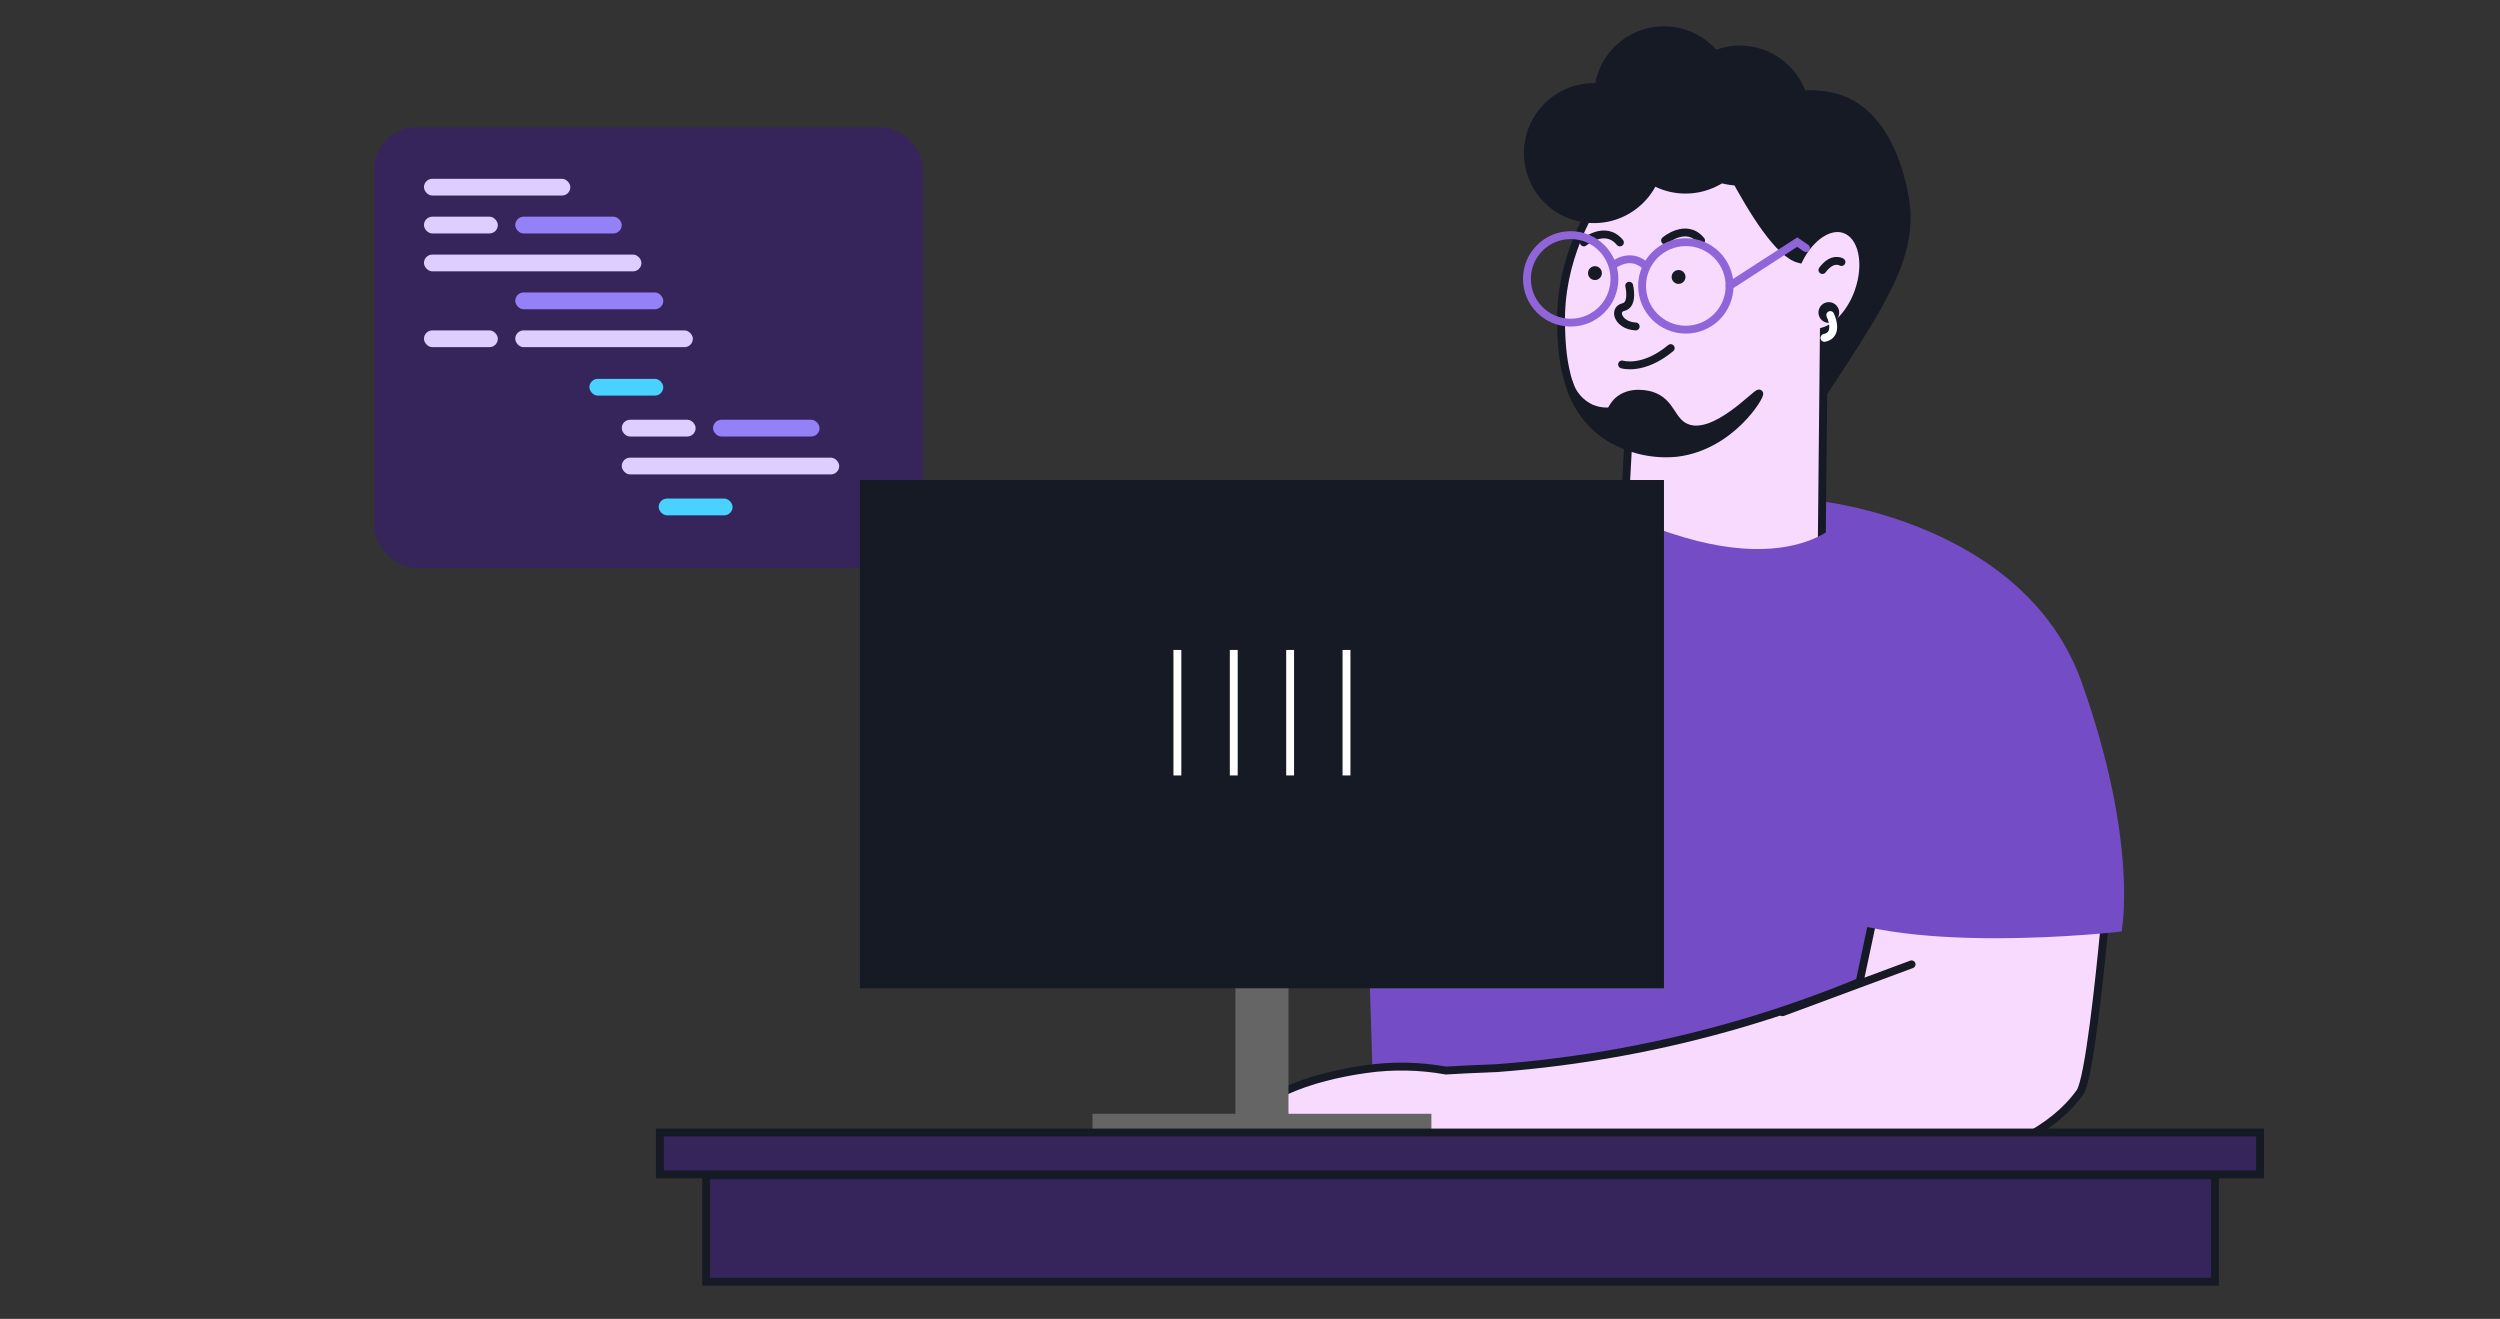<?xml version="1.0" encoding="UTF-8"?> <svg xmlns="http://www.w3.org/2000/svg" width="635" height="335" viewBox="0 0 635 335" fill="none"><rect x="0" y="0" width="635" height="335" fill="#333333" stroke="none"/><rect x="95.029" y="32.322" width="139.394" height="111.926" rx="10.768" fill="#36255A"></rect><rect x="107.684" y="45.408" width="37.18" height="4.26" rx="2.13" fill="#DECEFF"></rect><rect x="107.684" y="55.036" width="18.767" height="4.26" rx="2.13" fill="#DECEFF"></rect><rect x="107.684" y="83.918" width="18.767" height="4.26" rx="2.13" fill="#DECEFF"></rect><rect x="149.707" y="96.226" width="18.767" height="4.26" rx="2.13" fill="#49D1FF"></rect><rect x="167.308" y="126.633" width="18.767" height="4.26" rx="2.13" fill="#49D1FF"></rect><rect x="107.684" y="64.663" width="55.237" height="4.26" rx="2.13" fill="#DECEFF"></rect><rect x="130.875" y="55.036" width="27.049" height="4.26" rx="2.13" fill="#9581F7"></rect><rect x="157.925" y="106.615" width="18.767" height="4.26" rx="2.13" fill="#DECEFF"></rect><rect x="157.925" y="116.242" width="55.237" height="4.26" rx="2.13" fill="#DECEFF"></rect><rect x="181.116" y="106.615" width="27.049" height="4.26" rx="2.13" fill="#9581F7"></rect><rect x="130.875" y="83.918" width="45.109" height="4.26" rx="2.13" fill="#DECEFF"></rect><rect x="130.875" y="74.29" width="37.598" height="4.26" rx="2.13" fill="#9581F7"></rect><path d="M316.757 205.842C329.448 215.012 343.855 221.533 359.119 225.018C374.383 228.502 390.193 228.879 405.606 226.124L416.605 125.96L416.791 124.171C411.289 124.101 405.792 124.5 400.358 125.364C383.263 127.936 357.248 135.896 344.329 160.224L343.966 160.896C335.741 176.373 326.657 191.378 316.757 205.842Z" fill="#161A25"></path><path d="M344.329 160.234C345.218 182.4 346.1 204.562 346.977 226.721C347.582 241.737 347.806 246.575 348.048 253.64C348.636 270.633 349.242 295.296 349.092 326L485.068 325.366C495.495 274.61 505.929 223.857 516.368 173.106C511.639 169.999 506.895 166.787 502.135 163.468C485.432 151.929 469.623 140.287 454.709 128.542C454.709 128.542 437.475 133.874 422.403 126.371C420.958 126.259 418.963 126.11 416.586 125.97C415.253 125.895 413.79 125.821 412.224 125.755C408.011 125.578 404.087 125.429 400.34 125.373C383.263 127.946 357.248 135.906 344.329 160.234Z" fill="#744CC6"></path><path d="M322.157 300.041C328.338 303.074 335.055 304.863 341.926 305.307C348.451 305.745 354.976 306.724 361.501 307.358C382.007 309.371 386.835 311.264 404.126 311.916C407.733 312.046 410.502 312.084 411.751 312.093C430.059 312.179 448.32 310.222 466.195 306.258C470.007 305.401 473.279 304.571 476.327 303.704C476.327 303.704 485.201 301.234 493.04 298.223C508.951 292.127 521.152 287.448 528.31 277.447C530.603 274.25 533.335 247.927 534.472 236.043C534.798 232.519 534.994 230.263 534.994 230.263L527.229 223.832L478.331 221.194C477.511 225.053 476.681 228.921 475.87 232.78C474.696 238.323 473.518 243.866 472.337 249.409C462.64 253.413 452.74 256.907 442.678 259.877C422.321 265.873 401.388 269.704 380.227 271.304C374.681 271.509 370.188 271.742 367.298 271.919C360.591 270.718 353.735 270.592 346.988 271.546C343.977 271.985 318.549 275.433 316.368 287.495C316.033 289.359 316.07 292.426 318.736 296.639C318.698 296.639 318.941 298.54 322.157 300.041Z" fill="#F9DAFF" stroke="#161A25" stroke-width="2" stroke-miterlimit="10" stroke-linecap="round"></path><path d="M485.543 244.944L452.771 257.108" stroke="#161A25" stroke-width="2" stroke-miterlimit="10" stroke-linecap="round"></path><path d="M461.486 127.18C461.486 127.18 514.15 132.25 528.756 173.319C543.363 214.388 538.879 236.609 538.879 236.609C538.879 236.609 480.1 243.451 458.979 229.711L461.486 127.18Z" fill="#744CC6"></path><path d="M452.343 106.073C453.108 106.903 454.132 107.449 455.247 107.622C458.693 108 461.81 103.615 463.581 100.914C479.495 76.715 487.451 64.635 484.78 49.844C484.151 46.35 481.102 29.517 468.537 24.474C454.173 18.666 427.341 29.817 428.134 45.672C428.715 57.191 452.343 106.073 452.343 106.073Z" fill="#161A25"></path><path d="M396.511 82.368C396.647 88.65 396.928 102.105 406.859 109.723C408.879 111.252 411.131 112.448 413.528 113.266L411.466 151.452C418.194 158.187 427.254 162.076 436.77 162.314C446.286 162.552 455.529 159.12 462.585 152.73L463.262 84.12C466.757 83.026 470.241 79.222 472.071 74.034C474.597 66.89 473.039 59.824 468.557 58.246C464.685 56.872 459.845 60.182 456.99 65.796C446.933 63.231 430.448 23.864 430.448 23.864C424.428 28.423 395.834 50.812 396.511 82.368Z" fill="#F9DAFF" stroke="#161A25" stroke-width="2" stroke-miterlimit="10" stroke-linecap="round"></path><path d="M467.733 66.554C467.733 66.554 465.468 65.111 462.894 68.586L467.733 66.554Z" fill="white"></path><path d="M467.733 66.554C467.733 66.554 465.468 65.111 462.894 68.586" stroke="#161A25" stroke-width="2" stroke-miterlimit="10" stroke-linecap="round"></path><path d="M446.845 99.957C447.28 100.441 439.701 113.305 425.956 115.009C420.042 115.621 414.089 114.293 408.997 111.224C408.382 109.679 408.222 107.991 408.536 106.358C408.85 104.725 409.625 103.216 410.768 102.009C414.108 98.805 419.112 100.373 419.548 100.509C424.562 102.164 424.388 106.936 428.26 108.591C435.442 111.747 446.351 99.396 446.845 99.957Z" fill="#161A25" stroke="#161A25" stroke-width="2" stroke-miterlimit="10"></path><path d="M413.819 72.574C413.819 72.574 414.981 77.414 412.338 78.004C409.696 78.595 410.964 82.68 415.465 82.921" stroke="#161A25" stroke-width="2" stroke-miterlimit="10" stroke-linecap="round"></path><path d="M411.999 92.571C411.999 92.571 417.313 94.284 424.36 88.418" stroke="#161A25" stroke-width="2" stroke-miterlimit="10" stroke-linecap="round"></path><path d="M402.301 61.579C402.301 61.579 407.683 57.001 411.458 61.579" stroke="#161A25" stroke-width="2" stroke-miterlimit="10" stroke-linecap="round"></path><path d="M422.927 61.082C422.927 61.082 428.309 56.503 432.074 61.082" stroke="#161A25" stroke-width="2" stroke-miterlimit="10" stroke-linecap="round"></path><path d="M426.353 72.108C427.325 72.108 428.114 71.32 428.114 70.347C428.114 69.374 427.325 68.585 426.353 68.585C425.38 68.585 424.591 69.374 424.591 70.347C424.591 71.32 425.38 72.108 426.353 72.108Z" fill="#161A25"></path><path d="M405.116 71.132C406.089 71.132 406.878 70.344 406.878 69.371C406.878 68.398 406.089 67.609 405.116 67.609C404.143 67.609 403.354 68.398 403.354 69.371C403.354 70.344 404.143 71.132 405.116 71.132Z" fill="#161A25"></path><path d="M404.865 56.669C414.685 56.669 422.646 48.708 422.646 38.888C422.646 29.067 414.685 21.106 404.865 21.106C395.044 21.106 387.083 29.067 387.083 38.888C387.083 48.708 395.044 56.669 404.865 56.669Z" fill="#161A25"></path><path d="M422.656 42.247C432.476 42.247 440.437 34.286 440.437 24.465C440.437 14.645 432.476 6.684 422.656 6.684C412.835 6.684 404.874 14.645 404.874 24.465C404.874 34.286 412.835 42.247 422.656 42.247Z" fill="#161A25"></path><path d="M441.927 47.154C451.748 47.154 459.709 39.193 459.709 29.373C459.709 19.552 451.748 11.591 441.927 11.591C432.107 11.591 424.146 19.552 424.146 29.373C424.146 39.193 432.107 47.154 441.927 47.154Z" fill="#161A25"></path><path d="M428.124 49.167C437.945 49.167 445.906 41.206 445.906 31.386C445.906 21.565 437.945 13.604 428.124 13.604C418.304 13.604 410.343 21.565 410.343 31.386C410.343 41.206 418.304 49.167 428.124 49.167Z" fill="#161A25"></path><path d="M398.417 96.974C398.834 98.458 399.57 99.834 400.573 101.004C401.576 102.174 402.822 103.111 404.225 103.75C406.704 104.762 409.476 104.783 411.969 103.808C411.001 106.286 409.965 108.764 408.968 111.252C407.469 110.331 406.076 109.247 404.816 108.019C401.752 104.962 399.545 101.153 398.417 96.974Z" fill="#161A25" stroke="#161A25" stroke-width="2" stroke-miterlimit="10"></path><path d="M464.521 81.013C465.425 81.013 466.157 80.281 466.157 79.378C466.157 78.474 465.425 77.742 464.521 77.742C463.618 77.742 462.885 78.474 462.885 79.378C462.885 80.281 463.618 81.013 464.521 81.013Z" fill="#161A25" stroke="#161A25" stroke-width="2" stroke-miterlimit="10"></path><path d="M464.888 80.017C464.888 80.017 467.318 85.022 463.407 85.825" stroke="white" stroke-width="2" stroke-miterlimit="10" stroke-linecap="round"></path><path d="M468.394 131.413C468.394 131.413 454.226 151.034 408.739 129.008C404.712 141.573 400.673 154.138 396.622 166.703L428.481 173.227L473.455 166.973L468.394 131.413Z" fill="#744CC6"></path><path d="M313.795 229.154H327.273V291.335H313.795V229.154Z" fill="#656565"></path><path d="M218.422 121.919H422.646V251.025H218.422V121.919Z" fill="#161A25"></path><path d="M342.011 165.085V196.963" stroke="white" stroke-width="2" stroke-miterlimit="10"></path><path d="M327.692 165.085V196.963" stroke="white" stroke-width="2" stroke-miterlimit="10"></path><path d="M313.375 165.085V196.963" stroke="white" stroke-width="2" stroke-miterlimit="10"></path><path d="M299.057 165.085V196.963" stroke="white" stroke-width="2" stroke-miterlimit="10"></path><path d="M277.488 282.899H363.578V287.652H277.488V282.899Z" fill="#656565"></path><path d="M167.611 287.661H574.057V298.296H167.611V287.661Z" fill="#36255A" stroke="#161A25" stroke-width="2" stroke-miterlimit="10"></path><path d="M179.364 298.561H562.586V325.548H179.364V298.561Z" fill="#36255A" stroke="#161A25" stroke-width="2" stroke-miterlimit="10"></path><path d="M398.956 81.95C405.094 81.95 410.07 76.974 410.07 70.835C410.07 64.698 405.094 59.722 398.956 59.722C392.818 59.722 387.842 64.698 387.842 70.835C387.842 76.974 392.818 81.95 398.956 81.95Z" stroke="#9165DA" stroke-width="2" stroke-miterlimit="10" stroke-linecap="round"></path><path d="M428.205 83.736C434.343 83.736 439.319 78.76 439.319 72.622C439.319 66.484 434.343 61.508 428.205 61.508C422.067 61.508 417.091 66.484 417.091 72.622C417.091 78.76 422.067 83.736 428.205 83.736Z" stroke="#9165DA" stroke-width="2" stroke-miterlimit="10" stroke-linecap="round"></path><path d="M409.635 67.439C409.635 67.439 413.903 63.866 417.862 67.439" stroke="#9165DA" stroke-width="2" stroke-miterlimit="10" stroke-linecap="round"></path><path d="M439.318 72.613L456.496 61.499L458.727 63.015" stroke="#9165DA" stroke-width="2" stroke-miterlimit="10" stroke-linecap="round"></path></svg> 